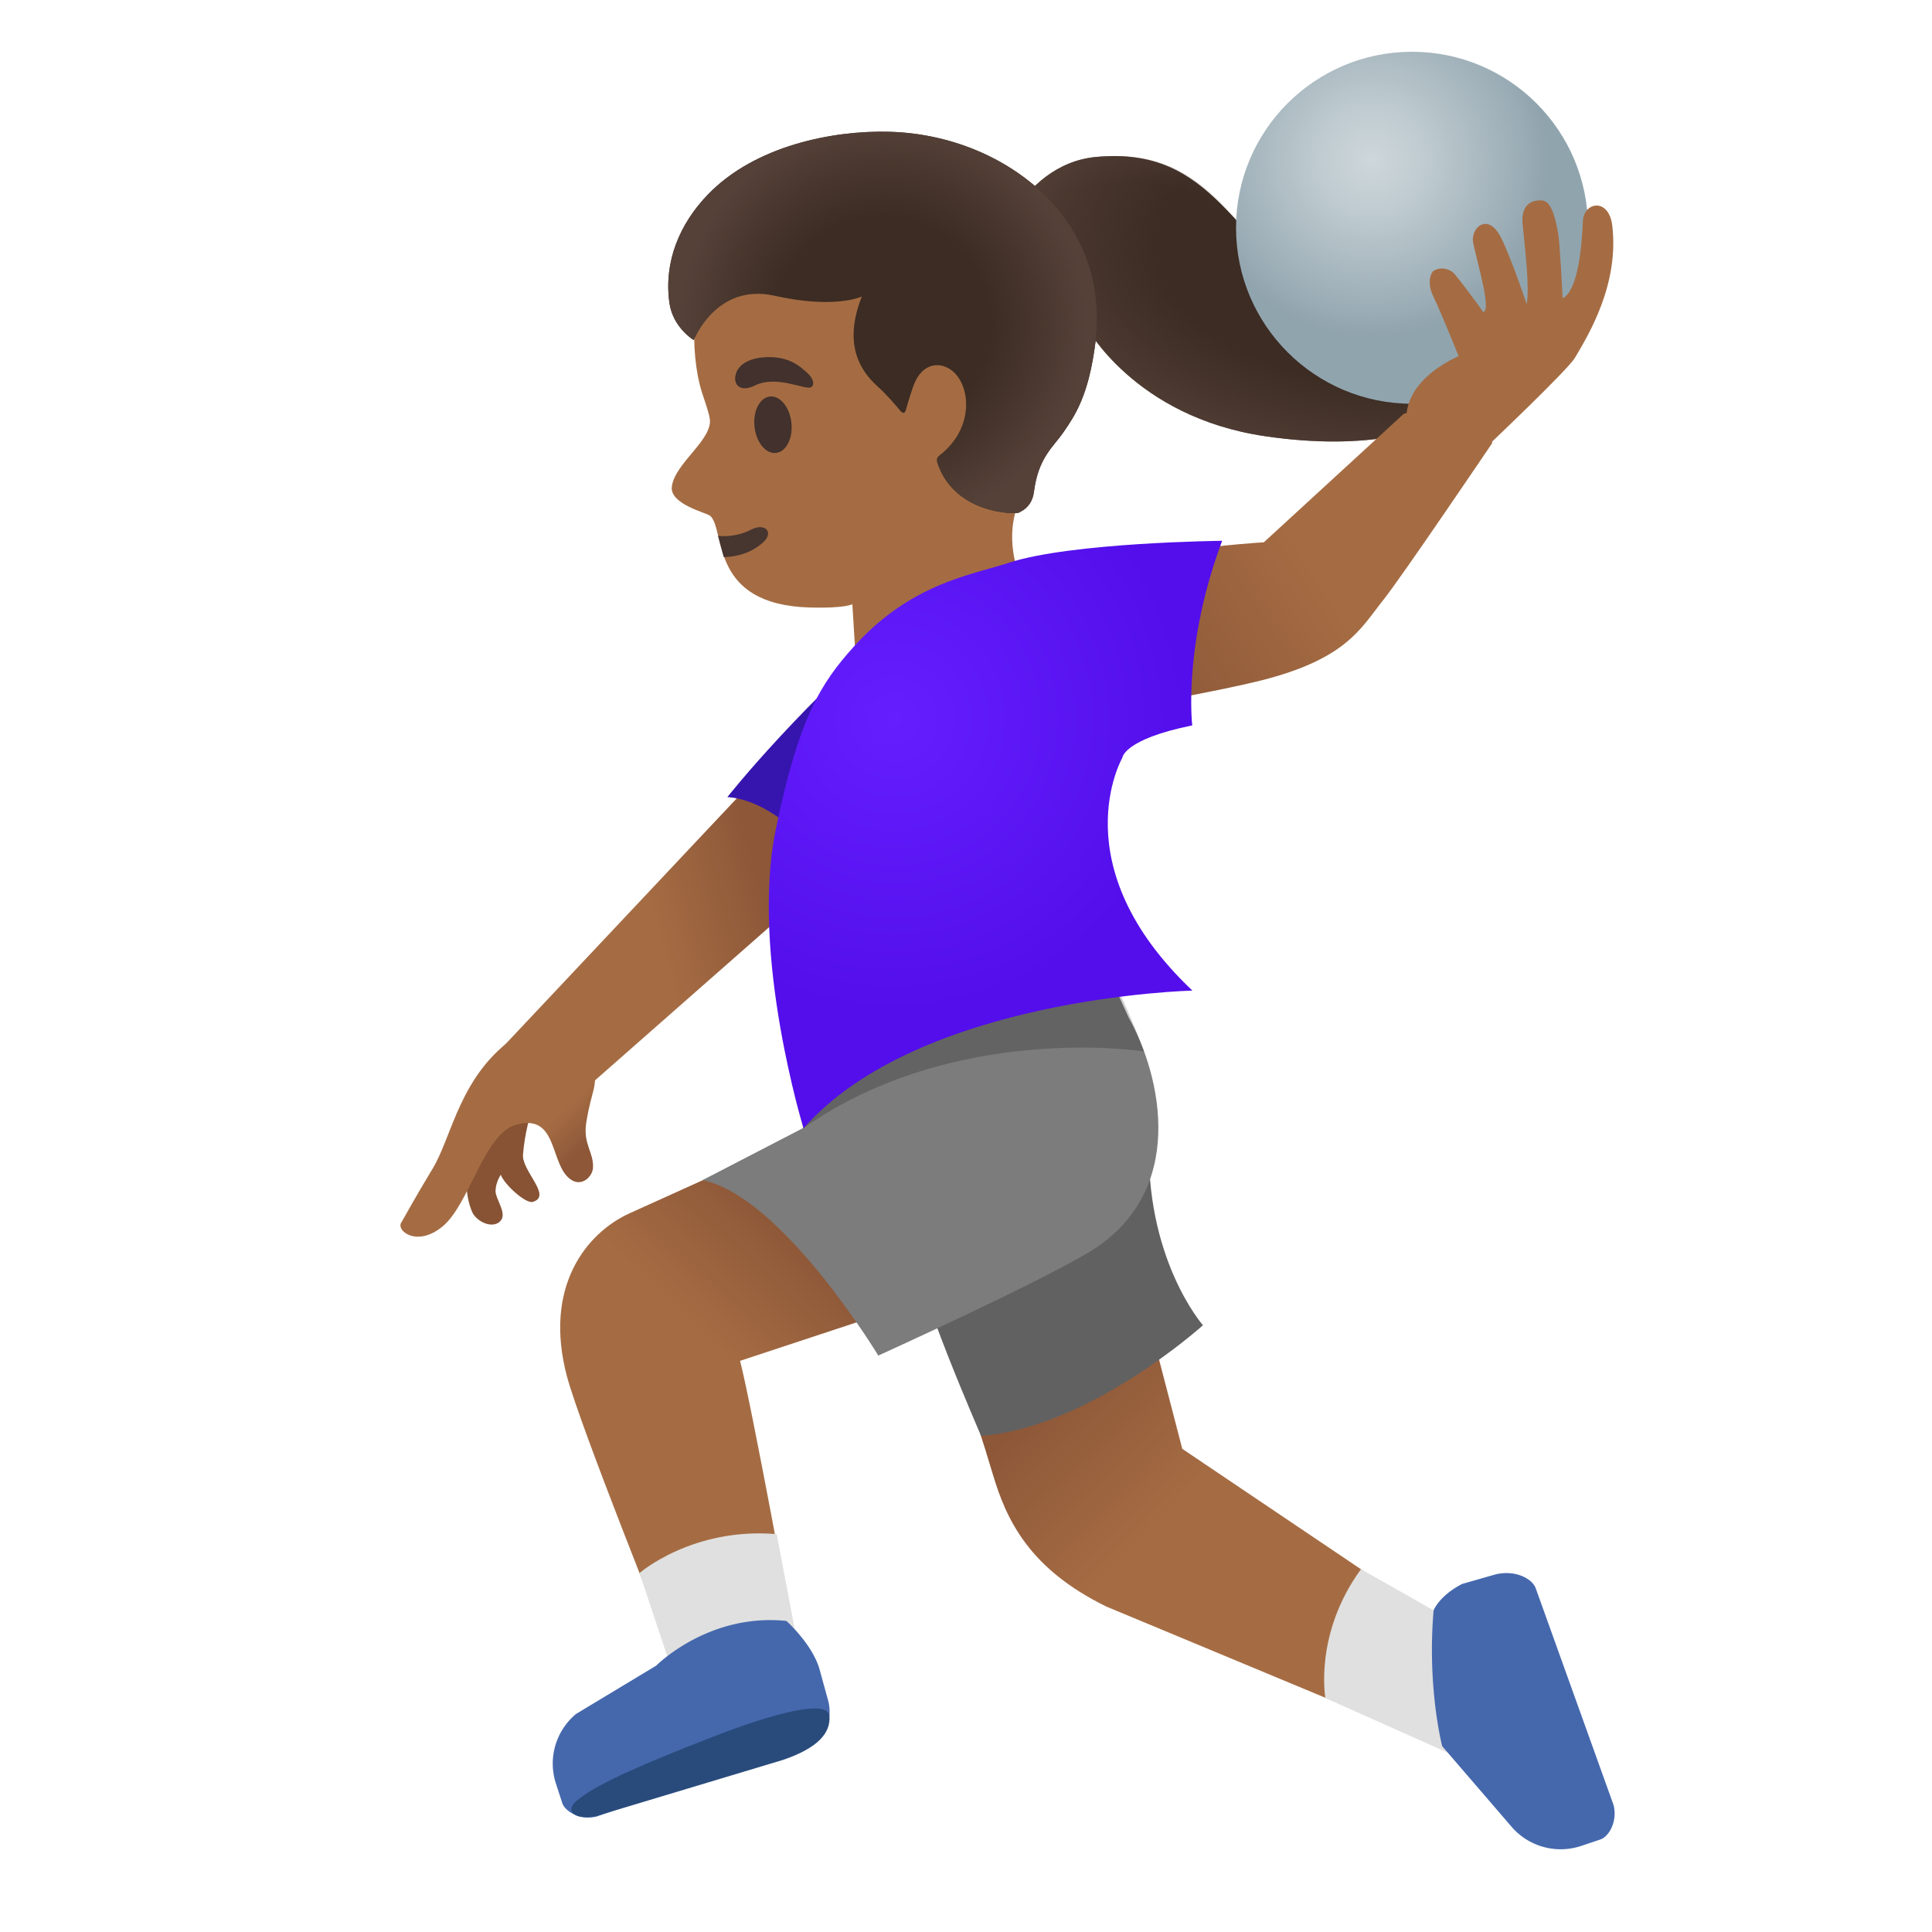 <svg xmlns="http://www.w3.org/2000/svg" style="enable-background:new 0 0 128 128" viewBox="0 0 128 128" xml:space="preserve"><linearGradient id="a" x1="82.794" x2="60.765" y1="20.071" y2="38.019" gradientTransform="scale(1 -1) rotate(-5.025 -1403.069 -137.293)" gradientUnits="userSpaceOnUse"><stop offset=".598" style="stop-color:#a56c43"/><stop offset="1" style="stop-color:#8d5738"/></linearGradient><path d="m78.33 95.99-4.01-15.41-12.48 5.05s2.82 8.25 3.93 12.02c.92 3.12 2.47 6.31 7.53 8.79l22.24 9.26.6-7.71-17.81-12z" style="fill:url(#a)"/><path d="M90.17 103.96c-3.13 4.29-2.36 8.54-2.36 8.54l8.51 3.8 1.06-8.25-7.21-4.09z" style="fill:#e0e0e0"/><path d="M101.75 105.24c-.22-.64-1.33-1.24-2.64-.94l-2.24.64c-1.53.79-1.89 1.75-1.89 1.75-.44 5.15.57 9 .57 9l4.58 5.32a4.293 4.293 0 0 0 4.62 1.29l1.28-.43c.56-.19 1.15-1.18.87-2.29l-5.15-14.34z" style="fill:#4568ad"/><path d="M60.78 83.29C60.54 84.91 65 95.13 65 95.13c7.18-.54 14.7-7.33 14.7-7.33s-3.92-4.44-3.56-12.59l-15.36 8.08z" style="fill:#616161"/><linearGradient id="b" x1="40.125" x2="56.125" y1="28.621" y2="45.246" gradientTransform="matrix(1 0 0 -1 0 130)" gradientUnits="userSpaceOnUse"><stop offset=".598" style="stop-color:#a56c43"/><stop offset="1" style="stop-color:#8d5738"/></linearGradient><path d="m44.11 108.6 8.51-.07s-2.84-15.54-3.59-18.37l19.8-6.54-4.35-13.53-22.74 10.28c-2.88 1.3-5.77 4.87-4.17 10.85.93 3.43 6.54 17.38 6.54 17.38z" style="fill:url(#b)"/><path d="M51.46 101.64c-5.59-.47-9.09 2.58-9.09 2.58l3 9 7.75-2.82-1.66-8.76z" style="fill:#e0e0e0"/><path d="M53.92 115.37c.64-.21 1.26-1.31.97-2.62l-.62-2.25c-.52-1.64-2.17-3.11-2.17-3.11-5.18-.53-8.62 2.96-8.62 2.96l-5.31 3.2a4.272 4.272 0 0 0-1.34 4.61l.42 1.29c.18.56 1.17 1.16 2.28.9l14.39-4.98z" style="fill:#4568ad"/><path d="M47.17 115.09c-4.39 1.71-7.46 3.03-8.73 4.03-1.33.91-.17 1.54 1.13 1.18l12.3-3.7c2.33-.79 3.18-1.8 3.08-2.92-.1-1.11-3.66-.2-7.78 1.41z" style="fill:#294b7c"/><path d="M46.54 78.19c5.26 1.05 11.65 11.62 11.65 11.62s10.21-4.63 13.86-6.79c6.72-3.97 4.87-11.79 2.72-15.62l-2.73-5.96-19.36 4.93-.26 4.18.8 4.18-6.68 3.46z" style="fill:#7c7c7c"/><path d="M53.23 74.74c10.04-7.05 22.57-5.08 22.57-5.08-1.54-4.2-4.48-9.59-4.48-9.59s-18.82 4.97-19.18 7.55c-.37 2.58 1.09 7.12 1.09 7.12z" style="opacity:.2;enable-background:new"/><linearGradient id="c" x1="32.4" x2="50.65" y1="66.296" y2="71.13" gradientTransform="matrix(1 0 0 -1 0 130)" gradientUnits="userSpaceOnUse"><stop offset=".598" style="stop-color:#a56c43"/><stop offset="1" style="stop-color:#8d5738"/></linearGradient><path d="M58.47 54.82 53.7 47.7 33.12 69.57s0 1.54 1.78 2.59c1.78 1.05 3.54.28 3.54.28l20.03-17.62z" style="fill:url(#c)"/><path d="M33.03 72s-1.54 2.53-2.06 5.75c-.21 1.33.25 2.52.42 2.74.55.71 1.53.87 1.85.28.27-.51-.41-1.36-.41-1.86.01-.6.35-1.08.35-1.08.21.62 1.64 1.93 2.11 1.8 1.33-.38-.73-2.04-.64-3.14.24-2.86 1.33-4.73 1.33-4.73l-2.95.24z" style="fill:#875334"/><linearGradient id="d" x1="31.007" x2="35.836" y1="56.073" y2="51.116" gradientTransform="matrix(1 0 0 -1 0 130)" gradientUnits="userSpaceOnUse"><stop offset=".598" style="stop-color:#a56c43"/><stop offset="1" style="stop-color:#8d5738"/></linearGradient><path d="M39.37 70.45c.2 1.81-.16 1.64-.53 3.93-.22 1.41.49 1.95.45 2.96-.02.6-.7 1.26-1.39.86-1.53-.89-.84-4.5-3.72-3.68-2.11.6-3.07 5.24-4.84 6.72-1.73 1.45-3.17.26-2.73-.28 0 0 .94-1.7 2.05-3.53 1.33-2.2 1.8-6.28 5.62-8.84l5.09 1.86z" style="fill:url(#d)"/><path d="M60.91 40.05c-7.7 6.38-12.72 12.76-12.72 12.76 4.27.28 8.09 6.48 8.09 6.48s10.42-24.04 4.63-19.24z" style="fill:#3615af"/><path d="M69.35 15.85c-2.18-4.7-9.46-7.14-14.49-5.92-5.63 1.37-8.4 5.71-8.82 10.98-.15 1.91.05 3.79.47 5.1.05.16.45 1.3.5 1.66.32 1.39-2.3 2.99-2.5 4.57-.15 1.18 2.34 1.74 2.55 1.94 1.03.97-.1 5.89 6.62 6.07 2.34.06 2.79-.22 2.79-.22l.47 7.63 11.18-8.24s-2.07-3.28-.43-6.58c2.12-4.3 4.44-11 1.66-16.99z" style="fill:#a56c43"/><path d="M47.95 36.91c.93-.02 1.83-.3 2.57-.94.81-.7.17-1.37-.78-.87-.57.3-1.4.49-2.17.4l.38 1.41z" style="fill:#473530"/><ellipse cx="51.21" cy="28.14" rx="1.23" ry="1.88" style="fill:#42312c" transform="rotate(-6.102 51.21 28.142)"/><path d="M50.04 25.53c-1.12.55-1.53-.17-1.25-.87.21-.51.86-1.02 2.28-1 1.34.03 2.01.68 2.44 1.07s.47.85.18.94c-.41.14-2.27-.82-3.65-.14z" style="fill:#42312c"/><path d="M88.07 20.67c-6.3-4.61-7.65-11.01-15.45-10.27-5.14.49-7.45 6.86-6.83 8.68 1.19 3.51 4.42 2.38 6.13 2.48 0 0 3.19 6.06 11.9 7.34 13.67 2.01 17.17-5.27 17.17-5.27s-6.86 1.47-12.92-2.96z" style="fill:#3c2c23"/><radialGradient id="e" cx="129.103" cy="79.273" r="26.564" gradientTransform="matrix(.998 .071 .041 -.574 -40.577 53.189)" gradientUnits="userSpaceOnUse"><stop offset=".562" style="stop-color:#554138;stop-opacity:0"/><stop offset="1" style="stop-color:#554138"/></radialGradient><path d="M88.07 20.67c-6.3-4.61-7.45-10.99-15.45-10.27-5.08.45-7.45 6.86-6.83 8.68 1.19 3.51 4.42 2.38 6.13 2.48 0 0 3.19 6.06 11.9 7.34 13.67 2.01 17.17-5.27 17.17-5.27s-6.86 1.47-12.92-2.96z" style="fill:url(#e)"/><radialGradient id="f" cx="424.221" cy="885.331" r="13.994" gradientTransform="matrix(.505 -.863 -1.112 -.652 846.951 964.157)" gradientUnits="userSpaceOnUse"><stop offset=".58" style="stop-color:#554138;stop-opacity:0"/><stop offset="1" style="stop-color:#554138"/></radialGradient><path d="M85.33 18.11c-4.15-4.14-6.21-8.33-12.71-7.72-5.14.49-7.42 6.69-6.8 8.51 0 0 1.62-4.06 8.01-4.36 6.38-.28 11.5 3.57 11.5 3.57z" style="fill:url(#f)"/><radialGradient id="g" cx="431.882" cy="874.762" r="13.42" gradientTransform="matrix(-.383 .924 1.415 .586 -979.366 -892.735)" gradientUnits="userSpaceOnUse"><stop offset="0" style="stop-color:#554138"/><stop offset=".526" style="stop-color:#554138;stop-opacity:0"/></radialGradient><path d="M88.07 20.67c-1.57-1.15-2.95-2.52-4.26-3.97-1.16-1.28-2.1-2.44-3.98-2.41-2.97.05-5.79 4.69-4.21 7.95.97 2.01 4.87 5.38 13.37 6.19 9.19.89 12.01-4.82 12.01-4.82s-6.87 1.49-12.93-2.94z" style="fill:url(#g)"/><radialGradient id="h" cx="80.904" cy="113.681" r="11.68" gradientTransform="scale(1 -1) rotate(-9.27 -680.661 -9.959)" gradientUnits="userSpaceOnUse"><stop offset="0" style="stop-color:#ced7db"/><stop offset=".303" style="stop-color:#bfcbd0"/><stop offset=".88" style="stop-color:#99abb4"/><stop offset="1" style="stop-color:#90a4ae"/></radialGradient><circle cx="93.55" cy="15.09" r="11.66" style="fill:url(#h)"/><linearGradient id="i" x1="88.876" x2="63.016" y1="99.916" y2="76.381" gradientTransform="scale(1 -1) rotate(-9.66 -641.89 -49.808)" gradientUnits="userSpaceOnUse"><stop offset=".598" style="stop-color:#a56c43"/><stop offset="1" style="stop-color:#8d5738"/></linearGradient><path d="M68.48 38.87c-5.57 2.65-.62 9.18-.62 9.18s10.75-1.8 15.12-2.83c6.21-1.44 7.15-3.58 8.66-5.46 1.21-1.51 7.22-10.4 7.22-10.4l-.34-3.15-5.51 1.2-9.28 8.52c0-.01-10.38.63-15.25 2.94z" style="fill:url(#i)"/><linearGradient id="j" x1="117.611" x2="91.75" y1="114.11" y2="90.575" gradientTransform="scale(1 -1) rotate(4.836 1649.904 -108.535)" gradientUnits="userSpaceOnUse"><stop offset=".598" style="stop-color:#a56c43"/><stop offset="1" style="stop-color:#8d5738"/></linearGradient><path d="M93.18 27.87c-.14-2.83 3.46-4.27 3.46-4.27s-1.21-3.01-1.68-3.96c-.46-.95-.14-1.61.04-1.71.58-.33 1.17-.01 1.35.2.77.93 1.93 2.55 1.93 2.55.5-.2-.28-2.8-.67-4.55-.23-1.03.99-2.15 1.87-.32.73 1.51 1.67 4.35 1.67 4.35.17-1.16-.04-2.98-.27-5.27-.11-1.07.33-1.55 1.03-1.61.52-.05.97.09 1.33 2.23.11.64.29 4.25.29 4.25 1.01-.52 1.26-3.31 1.34-5.11.05-1.27 1.73-1.59 1.95.32.45 3.88-1.56 7.19-2.48 8.74-.48.81-5.78 5.83-5.78 5.83l-5.38-1.67z" style="fill:url(#j)"/><radialGradient id="k" cx="9.872" cy="66.859" r="19.422" gradientTransform="scale(1 -1) rotate(-19.493 -298.778 -134.081)" gradientUnits="userSpaceOnUse"><stop offset="0" style="stop-color:#651fff"/><stop offset="1" style="stop-color:#530eeb"/></radialGradient><path d="M79 65.63c-8.76-8.29-4.64-15.43-4.64-15.43s.08-1.22 4.63-2.14c0 0-.64-5.25 1.98-12.23 0 0-10.01.1-14.15 1.46-2.48.81-6.49 1.36-10.26 5.56-2.16 2.4-3.65 4.7-5.17 12.14-1.69 8.29 1.85 19.76 1.85 19.76C60.88 66.05 79 65.63 79 65.63z" style="fill:url(#k)"/><path d="M69.94 13.69c-2.58-2.99-6.7-4.85-11.03-4.96-3.77-.1-8.9.94-12 4.15-1.87 1.93-2.94 4.44-2.56 7.18.23 1.65 1.61 2.47 1.61 2.47s1.48-3.8 5.34-2.94c4.06.91 5.8.05 5.8.05-1.28 3.24-.05 4.97 1.03 5.95.62.56 1.19 1.23 1.51 1.62.17.2.31.19.37-.03.15-.52.42-1.46.63-1.91.71-1.49 1.92-1 1.93-.99 1.64.54 2.3 3.87-.33 5.9-.06.05-.24.17-.13.51 1.13 3.37 5.16 3.4 5.4 3.27l.01-.01.06-.03c.53-.26.84-.71.92-1.33.29-2.26 1.25-2.94 1.94-3.93.79-1.15 1.69-2.45 2.14-6.01.41-3.38-.5-6.47-2.64-8.96z" style="fill:#3c2c23"/><radialGradient id="l" cx="69.15" cy="31.316" r="13.473" gradientTransform="scale(1 -1) rotate(1.307 2378.098 -461.821)" gradientUnits="userSpaceOnUse"><stop offset=".526" style="stop-color:#554138;stop-opacity:0"/><stop offset="1" style="stop-color:#554138"/></radialGradient><path d="M69.94 13.69c-2.58-2.99-6.7-4.85-11.03-4.96-3.77-.1-8.9.94-12 4.15-1.87 1.93-2.94 4.44-2.56 7.18.23 1.65 1.61 2.47 1.61 2.47s1.48-3.8 5.34-2.94c4.06.91 5.8.05 5.8.05-1.28 3.24-.05 4.97 1.03 5.95.62.56 1.19 1.23 1.51 1.62.17.2.31.19.37-.03.15-.52.42-1.46.63-1.91.71-1.49 1.92-1 1.93-.99 1.64.54 2.3 3.87-.33 5.9-.06.05-.24.17-.13.51 1.13 3.37 5.16 3.4 5.4 3.27l.01-.01.06-.03c.53-.26.84-.71.92-1.33.29-2.26 1.25-2.94 1.94-3.93.79-1.15 1.69-2.45 2.14-6.01.41-3.38-.5-6.47-2.64-8.96z" style="fill:url(#l)"/></svg>